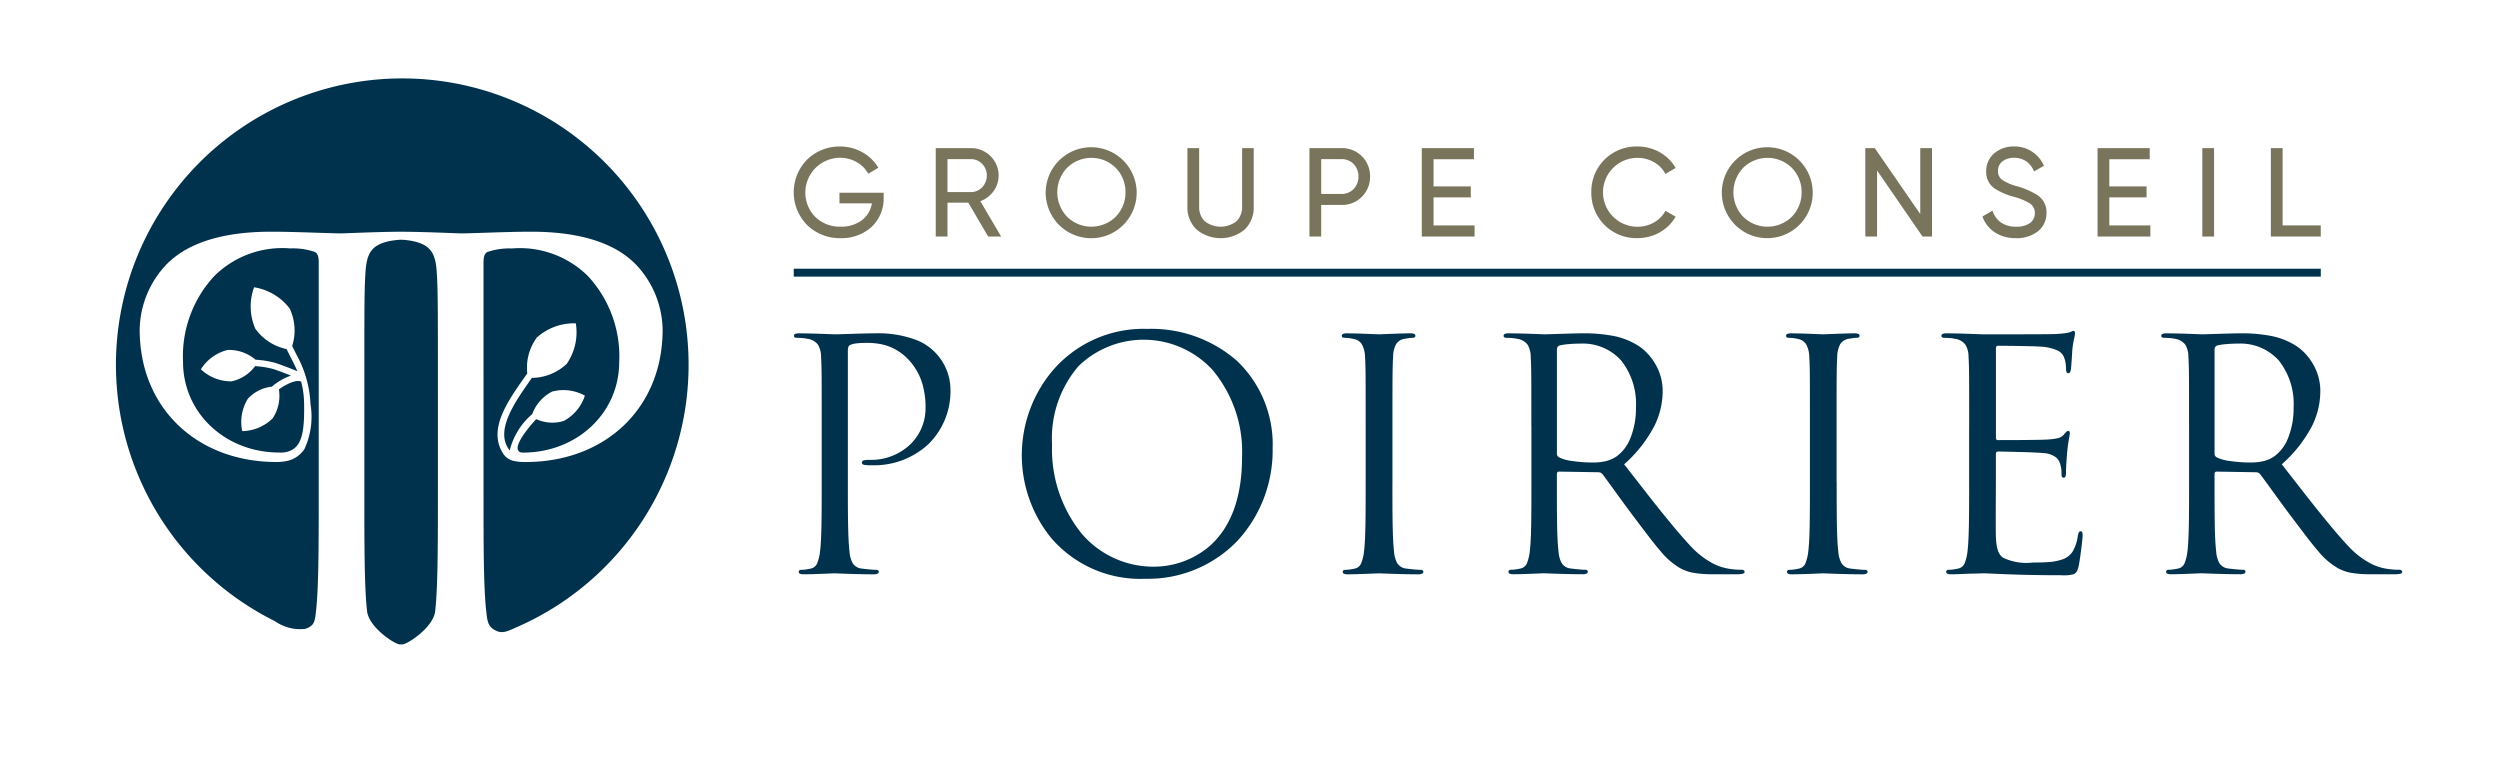 <svg id="ba689137-411c-4ccd-83b2-cc9a3763a802" data-name="Logo Client" xmlns="http://www.w3.org/2000/svg" width="225" height="70" viewBox="0 0 225 70"><rect width="225" height="70" fill="none"/><path d="M73.953,38.321c0-2.238,0-3.557-.007-4.432s-.022-1.3-.05-1.764a2.139,2.139,0,0,0-.283-1.109,1.431,1.431,0,0,0-.951-.526,3.325,3.325,0,0,0-.476-.065c-.183-.014-.37-.021-.5-.021a.294.294,0,0,1-.158-.043.151.151,0,0,1-.071-.13.181.181,0,0,1,.111-.179.854.854,0,0,1,.348-.05c.645,0,1.4.021,2.018.043s1.108.043,1.223.043c.315,0,.889-.022,1.549-.043S78.112,30,78.772,30a9.69,9.69,0,0,1,3.84.656,4.835,4.835,0,0,1,2.93,4.392,6.673,6.673,0,0,1-2,4.941,7.2,7.2,0,0,1-5.056,1.886c-.071,0-.186,0-.3,0a2.056,2.056,0,0,1-.3-.026.473.473,0,0,1-.212-.046.171.171,0,0,1-.1-.154.2.2,0,0,1,.162-.215,2.455,2.455,0,0,1,.613-.044,5.113,5.113,0,0,0,3.525-1.348A4.522,4.522,0,0,0,83.3,36.715a7.581,7.581,0,0,0-.233-1.984A5.42,5.42,0,0,0,81.7,32.3,4.617,4.617,0,0,0,79.41,31a6.622,6.622,0,0,0-1.642-.137,5.565,5.565,0,0,0-.7.043,2.027,2.027,0,0,0-.53.13.29.29,0,0,0-.18.186,1.023,1.023,0,0,0-.051.359V43.37c0,1.377,0,2.631.019,3.693s.054,1.928.126,2.53a2.682,2.682,0,0,0,.269,1.058,1.065,1.065,0,0,0,.849.521c.2.029.459.057.7.078s.463.036.592.036a.259.259,0,0,1,.179.054.153.153,0,0,1,.05.118.183.183,0,0,1-.111.169.779.779,0,0,1-.348.061c-.788,0-1.634-.022-2.3-.043S75.172,51.6,75.1,51.6c-.043,0-.516.021-1.086.043s-1.237.043-1.668.043a.858.858,0,0,1-.348-.05.181.181,0,0,1-.111-.18.154.154,0,0,1,.051-.118.261.261,0,0,1,.179-.054,3.076,3.076,0,0,0,.43-.036c.151-.021.3-.049.431-.078a.805.805,0,0,0,.588-.521,4.137,4.137,0,0,0,.243-1.058c.072-.6.108-1.469.126-2.53s.018-2.316.018-3.693V38.321Z" fill="#00324d"/><path d="M103.265,29.6a11.7,11.7,0,0,1,8.057,2.872,10.392,10.392,0,0,1,3.216,7.884,12.008,12.008,0,0,1-3.13,8.276,11.149,11.149,0,0,1-8.314,3.457,10.568,10.568,0,0,1-8.513-3.7,11.827,11.827,0,0,1,.064-14.923A10.752,10.752,0,0,1,103.265,29.6Zm.6,21.4a7.72,7.72,0,0,0,4.927-1.79c1.657-1.416,2.991-3.876,2.991-8.049a11.474,11.474,0,0,0-2.661-7.874,8.426,8.426,0,0,0-12.045-.348,9.957,9.957,0,0,0-2.391,7.073,12.065,12.065,0,0,0,2.653,8A8.476,8.476,0,0,0,103.867,51Z" fill="#00324d"/><path d="M125.318,43.37c0,1.377,0,2.631.018,3.693s.054,1.928.125,2.53a2.7,2.7,0,0,0,.269,1.058,1.065,1.065,0,0,0,.85.521c.2.029.459.057.7.078s.463.036.591.036a.262.262,0,0,1,.18.054.153.153,0,0,1,.05.118.184.184,0,0,1-.111.169.782.782,0,0,1-.348.061c-.789,0-1.635-.022-2.3-.043s-1.155-.043-1.226-.043-.56.021-1.138.043-1.244.043-1.674.043a.854.854,0,0,1-.348-.05.181.181,0,0,1-.111-.18.153.153,0,0,1,.05-.118.263.263,0,0,1,.179-.054,3.089,3.089,0,0,0,.431-.036c.15-.021.3-.049.43-.078a.8.8,0,0,0,.588-.521,4.134,4.134,0,0,0,.244-1.058c.071-.6.107-1.469.125-2.53s.018-2.316.018-3.693V38.321c0-2.238,0-3.557-.007-4.432s-.021-1.3-.05-1.764a2.447,2.447,0,0,0-.273-1.115,1.039,1.039,0,0,0-.7-.491,3.343,3.343,0,0,0-.488-.09,3.707,3.707,0,0,0-.4-.025.3.3,0,0,1-.158-.043.152.152,0,0,1-.072-.13.183.183,0,0,1,.112-.179.855.855,0,0,1,.347-.05c.474,0,1.162.021,1.751.043s1.076.043,1.148.043.559-.022,1.136-.043S126.494,30,126.925,30a.852.852,0,0,1,.347.05.181.181,0,0,1,.112.179.152.152,0,0,1-.072.13.3.3,0,0,1-.158.043,2.347,2.347,0,0,0-.3.021c-.111.015-.24.036-.413.065a1.083,1.083,0,0,0-.8.5,2.49,2.49,0,0,0-.262,1.14c-.028.459-.042.889-.05,1.764s-.007,2.194-.007,4.432V43.37Z" fill="#00324d"/><path d="M137.821,38.321c0-2.238,0-3.557-.007-4.432s-.021-1.3-.05-1.764a2.129,2.129,0,0,0-.283-1.109,1.431,1.431,0,0,0-.95-.526,3.321,3.321,0,0,0-.477-.065c-.183-.014-.37-.021-.5-.021a.294.294,0,0,1-.158-.043.152.152,0,0,1-.072-.13.182.182,0,0,1,.111-.179.858.858,0,0,1,.348-.05c.646,0,1.42.021,2.051.043s1.118.043,1.19.043c.158,0,.782-.022,1.477-.043S141.967,30,142.411,30a14.036,14.036,0,0,1,2.733.222,6.424,6.424,0,0,1,2.517,1.04,4.98,4.98,0,0,1,1.258,1.4,4.781,4.781,0,0,1,.721,2.5,7.045,7.045,0,0,1-.768,3.215,12.037,12.037,0,0,1-2.7,3.41c1.176,1.506,2.251,2.9,3.241,4.134s1.894,2.32,2.725,3.21a7.582,7.582,0,0,0,2.062,1.6,4.768,4.768,0,0,0,1.437.462c.273.043.51.064.7.075s.334.011.42.011a.321.321,0,0,1,.182.054.151.151,0,0,1,.075.118c0,.087-.042.144-.15.18a1.878,1.878,0,0,1-.538.05h-2.036a10.6,10.6,0,0,1-1.858-.122,3.9,3.9,0,0,1-1.212-.423,6.506,6.506,0,0,1-1.785-1.549c-.61-.7-1.27-1.592-2.087-2.668-.6-.789-1.24-1.663-1.8-2.434s-1.04-1.438-1.326-1.811a.645.645,0,0,0-.166-.129.438.438,0,0,0-.207-.043l-1.764-.029-1.764-.028a.188.188,0,0,0-.155.061.262.262,0,0,0-.047.168v.689c0,1.377,0,2.631.018,3.693s.054,1.928.125,2.53a2.665,2.665,0,0,0,.27,1.058,1.065,1.065,0,0,0,.85.521c.2.029.458.057.7.078s.463.036.593.036a.261.261,0,0,1,.179.054.153.153,0,0,1,.05.118.184.184,0,0,1-.111.169.779.779,0,0,1-.348.061c-.789,0-1.635-.022-2.3-.043s-1.155-.043-1.226-.043c-.015,0-.474.021-1.037.043s-1.23.043-1.66.043a.854.854,0,0,1-.348-.05.181.181,0,0,1-.111-.18.153.153,0,0,1,.05-.118.262.262,0,0,1,.18-.054,3.088,3.088,0,0,0,.43-.036c.151-.021.3-.049.43-.078a.8.8,0,0,0,.589-.521,4.137,4.137,0,0,0,.243-1.058c.072-.6.108-1.469.125-2.53s.018-2.316.018-3.693V38.321Zm2.3,2.5a.39.39,0,0,0,.047.194.417.417,0,0,0,.155.151,3.78,3.78,0,0,0,1.193.326,12.409,12.409,0,0,0,1.818.133,5.218,5.218,0,0,0,1.087-.1,2.911,2.911,0,0,0,1.064-.445,3.681,3.681,0,0,0,1.252-1.65,7.2,7.2,0,0,0,.5-2.769,6.294,6.294,0,0,0-1.33-4.213,4.627,4.627,0,0,0-3.632-1.524c-.431,0-.839.022-1.176.054a4.565,4.565,0,0,0-.746.119.362.362,0,0,0-.169.129.379.379,0,0,0-.061.216v9.379Z" fill="#00324d"/><path d="M165.3,43.37c0,1.377,0,2.631.018,3.693s.054,1.928.125,2.53a2.682,2.682,0,0,0,.27,1.058,1.065,1.065,0,0,0,.849.521c.2.029.459.057.7.078s.463.036.591.036a.264.264,0,0,1,.18.054.157.157,0,0,1,.05.118.184.184,0,0,1-.111.169.782.782,0,0,1-.348.061c-.789,0-1.635-.022-2.3-.043s-1.154-.043-1.227-.043-.559.021-1.136.043-1.244.043-1.674.043a.854.854,0,0,1-.348-.05.18.18,0,0,1-.111-.18.153.153,0,0,1,.05-.118.261.261,0,0,1,.179-.054,3.1,3.1,0,0,0,.431-.036c.15-.021.3-.049.43-.078a.8.8,0,0,0,.588-.521,4.134,4.134,0,0,0,.244-1.058c.071-.6.107-1.469.125-2.53s.018-2.316.018-3.693V38.321c0-2.238,0-3.557-.007-4.432s-.022-1.3-.05-1.764a2.448,2.448,0,0,0-.272-1.115,1.041,1.041,0,0,0-.7-.491,3.343,3.343,0,0,0-.488-.09,3.707,3.707,0,0,0-.4-.025.3.3,0,0,1-.158-.043.152.152,0,0,1-.072-.13.182.182,0,0,1,.111-.179.858.858,0,0,1,.348-.05c.474,0,1.162.021,1.75.043s1.076.043,1.147.043.56-.022,1.138-.043S166.472,30,166.9,30a.854.854,0,0,1,.348.05.181.181,0,0,1,.111.179.15.15,0,0,1-.072.13.293.293,0,0,1-.157.043,2.347,2.347,0,0,0-.305.021c-.111.015-.24.036-.413.065a1.083,1.083,0,0,0-.8.5,2.49,2.49,0,0,0-.262,1.14c-.028.459-.043.889-.05,1.764s-.007,2.194-.007,4.432V43.37Z" fill="#00324d"/><path d="M177.226,38.321c0-2.238,0-3.557-.007-4.432s-.021-1.3-.05-1.764a2.129,2.129,0,0,0-.283-1.109,1.431,1.431,0,0,0-.95-.526,3.321,3.321,0,0,0-.477-.065c-.183-.014-.369-.021-.5-.021a.294.294,0,0,1-.158-.043.152.152,0,0,1-.072-.13.182.182,0,0,1,.111-.179.858.858,0,0,1,.348-.05c.645,0,1.42.021,2.051.043s1.119.043,1.191.043c.1,0,1.577,0,3.112,0s3.126-.01,3.457-.024c.272-.015.522-.036.734-.061a4.214,4.214,0,0,0,.5-.084.78.78,0,0,0,.2-.082.449.449,0,0,1,.2-.061c.043,0,.072.029.09.076a.532.532,0,0,1,.025.183,2.657,2.657,0,0,1-.082.448,7.81,7.81,0,0,0-.147.9c-.015.144-.036.532-.061.926s-.054.8-.082.969a.856.856,0,0,1-.069.211.16.16,0,0,1-.133.1.191.191,0,0,1-.18-.1.592.592,0,0,1-.05-.273,3.9,3.9,0,0,0-.031-.462,2.309,2.309,0,0,0-.14-.57,1.137,1.137,0,0,0-.513-.6,4.088,4.088,0,0,0-1.524-.38c-.244-.029-1.148-.05-2.03-.065s-1.742-.021-1.9-.021a.142.142,0,0,0-.13.068.437.437,0,0,0-.043.219v7.917a.5.5,0,0,0,.032.219.142.142,0,0,0,.141.068c.186,0,1.161,0,2.172-.007s2.058-.022,2.388-.052a5.151,5.151,0,0,0,.836-.114.988.988,0,0,0,.512-.286c.1-.115.18-.208.248-.273a.287.287,0,0,1,.183-.1.118.118,0,0,1,.1.05.317.317,0,0,1,.039.18,4.532,4.532,0,0,1-.082.512c-.047.262-.1.62-.147,1.094-.029.286-.058.7-.08,1.057s-.036.678-.036.779a1.688,1.688,0,0,1-.025.358c-.025.108-.075.187-.175.187a.176.176,0,0,1-.154-.076.316.316,0,0,1-.048-.183c0-.143,0-.287-.014-.441a2.476,2.476,0,0,0-.1-.506,1.181,1.181,0,0,0-.368-.609,2,2,0,0,0-1.122-.4c-.388-.042-1.291-.078-2.159-.1s-1.7-.04-1.944-.04a.2.2,0,0,0-.154.057.214.214,0,0,0-.047.144V43.37c0,.487-.007,1.563-.011,2.591s0,2.012.011,2.313c.044.99.173,1.578.642,1.919a4.886,4.886,0,0,0,2.685.434c.373,0,.875,0,1.377-.04a4.642,4.642,0,0,0,1.377-.276,1.75,1.75,0,0,0,.85-.71,3.793,3.793,0,0,0,.441-1.355,1.131,1.131,0,0,1,.1-.334.172.172,0,0,1,.161-.1c.086,0,.13.057.151.14a1.225,1.225,0,0,1,.022.291c0,.115-.058.659-.133,1.251s-.168,1.229-.24,1.53c-.1.374-.209.56-.431.654a3.336,3.336,0,0,1-1.118.093c-2.166,0-3.729-.043-4.855-.086s-1.814-.086-2.23-.086c-.029,0-.165.007-.37.014s-.477.015-.779.015c-.286.014-.594.028-.885.039s-.563.018-.778.018a.854.854,0,0,1-.348-.05.181.181,0,0,1-.111-.18.154.154,0,0,1,.051-.118.26.26,0,0,1,.178-.054,3.089,3.089,0,0,0,.431-.036c.15-.021.3-.049.43-.078a.8.8,0,0,0,.588-.521,4.134,4.134,0,0,0,.244-1.058c.072-.6.107-1.469.125-2.53s.018-2.316.018-3.693V38.321Z" fill="#00324d"/><path d="M197.014,38.321c0-2.238,0-3.557-.007-4.432s-.021-1.3-.05-1.764a2.129,2.129,0,0,0-.283-1.109,1.431,1.431,0,0,0-.95-.526,3.321,3.321,0,0,0-.477-.065c-.183-.014-.369-.021-.5-.021a.294.294,0,0,1-.158-.043.152.152,0,0,1-.072-.13.182.182,0,0,1,.111-.179.858.858,0,0,1,.348-.05c.645,0,1.42.021,2.051.043s1.119.043,1.191.043c.157,0,.781-.022,1.477-.043S201.159,30,201.6,30a14.02,14.02,0,0,1,2.732.222,6.428,6.428,0,0,1,2.518,1.04,4.98,4.98,0,0,1,1.258,1.4,4.781,4.781,0,0,1,.721,2.5,7.045,7.045,0,0,1-.768,3.215,12.037,12.037,0,0,1-2.7,3.41c1.176,1.506,2.251,2.9,3.241,4.134s1.893,2.32,2.725,3.21a7.567,7.567,0,0,0,2.062,1.6,4.768,4.768,0,0,0,1.437.462c.273.043.51.064.7.075s.334.011.42.011a.324.324,0,0,1,.182.054.151.151,0,0,1,.075.118c0,.087-.043.144-.15.18a1.882,1.882,0,0,1-.538.05H213.48a10.587,10.587,0,0,1-1.858-.122,3.9,3.9,0,0,1-1.212-.423,6.523,6.523,0,0,1-1.786-1.549c-.609-.7-1.269-1.592-2.086-2.668-.6-.789-1.241-1.663-1.8-2.434s-1.04-1.438-1.326-1.811a.645.645,0,0,0-.166-.129.443.443,0,0,0-.208-.043l-1.764-.029-1.763-.028a.185.185,0,0,0-.155.061.257.257,0,0,0-.047.168v.689c0,1.377,0,2.631.018,3.693s.054,1.928.125,2.53a2.665,2.665,0,0,0,.27,1.058,1.065,1.065,0,0,0,.85.521c.2.029.459.057.7.078s.462.036.591.036a.262.262,0,0,1,.18.054.153.153,0,0,1,.05.118.184.184,0,0,1-.111.169.779.779,0,0,1-.348.061c-.789,0-1.635-.022-2.3-.043s-1.155-.043-1.226-.043c-.015,0-.474.021-1.037.043s-1.23.043-1.66.043a.854.854,0,0,1-.348-.05.181.181,0,0,1-.111-.18.157.157,0,0,1,.05-.118.263.263,0,0,1,.179-.054,3.089,3.089,0,0,0,.431-.036c.15-.021.3-.049.43-.078a.8.8,0,0,0,.588-.521,4.134,4.134,0,0,0,.244-1.058c.072-.6.107-1.469.125-2.53s.018-2.316.018-3.693V38.321Zm2.295,2.5a.379.379,0,0,0,.047.194.4.4,0,0,0,.155.151,3.78,3.78,0,0,0,1.193.326,12.409,12.409,0,0,0,1.818.133,5.2,5.2,0,0,0,1.086-.1,2.908,2.908,0,0,0,1.065-.445,3.681,3.681,0,0,0,1.252-1.65,7.214,7.214,0,0,0,.5-2.769,6.294,6.294,0,0,0-1.33-4.213,4.627,4.627,0,0,0-3.632-1.524c-.431,0-.84.022-1.177.054a4.565,4.565,0,0,0-.746.119.36.36,0,0,0-.168.129.379.379,0,0,0-.061.216v9.379Z" fill="#00324d"/><path d="M75.631,21.435a4.189,4.189,0,0,1-3.017-1.21,4.2,4.2,0,0,1,0-5.835,4.157,4.157,0,0,1,2.993-1.206,4.1,4.1,0,0,1,2.033.534A3.815,3.815,0,0,1,79.053,15.1l-.455.268-.455.268A2.623,2.623,0,0,0,77.121,14.6a3.057,3.057,0,0,0-1.524-.4,3.133,3.133,0,0,0-2.246,5.3,3.159,3.159,0,0,0,2.291.9,3.1,3.1,0,0,0,1.957-.6,2.4,2.4,0,0,0,.874-1.5H75.552v-.956H79.53v.479a3.506,3.506,0,0,1-1.05,2.565A4.016,4.016,0,0,1,75.631,21.435Z" fill="#79755d"/><path d="M85.274,18.242v3.046H84.217V13.332H87.4a2.477,2.477,0,0,1,1.75.722,2.449,2.449,0,0,1,.727,1.744,2.41,2.41,0,0,1-.466,1.418,2.507,2.507,0,0,1-1.181.89l.937,1.591.938,1.591H88.933l-.892-1.523-.893-1.523H85.274Zm2.125-.954a1.383,1.383,0,0,0,1-.438,1.524,1.524,0,0,0,.416-1.052,1.5,1.5,0,0,0-.416-1.045,1.389,1.389,0,0,0-1-.432H85.274v2.967H87.4Z" fill="#79755d"/><path d="M94.112,17.31A4.094,4.094,0,1,1,95.3,20.229,4.122,4.122,0,0,1,94.112,17.31Zm7.182,0a3.113,3.113,0,0,0-.882-2.208,3.118,3.118,0,0,0-4.373,0,3.19,3.19,0,0,0,0,4.406,3.121,3.121,0,0,0,4.373,0A3.1,3.1,0,0,0,101.294,17.31Z" fill="#79755d"/><path d="M106.867,18.617V13.332h1.057v5.239a1.807,1.807,0,0,0,.489,1.329,2.326,2.326,0,0,0,2.887,0,1.807,1.807,0,0,0,.489-1.329V13.332h1.046v5.285A2.724,2.724,0,0,1,112,20.674a3.4,3.4,0,0,1-4.289,0A2.716,2.716,0,0,1,106.867,18.617Z" fill="#79755d"/><path d="M123.306,15.889a2.513,2.513,0,0,1-2.568,2.557h-1.83v2.842h-1.057V13.332h2.887a2.507,2.507,0,0,1,2.568,2.557Zm-1.045,0a1.591,1.591,0,0,0-.433-1.125,1.5,1.5,0,0,0-1.09-.443h-1.83v3.136h1.83a1.494,1.494,0,0,0,1.09-.447A1.591,1.591,0,0,0,122.261,15.889Z" fill="#79755d"/><path d="M132.712,21.288h-4.751V13.332h4.694v1h-3.637v2.444h3.353v.989h-3.353v2.523h3.694v1Z" fill="#79755d"/><path d="M143.218,17.31a4.048,4.048,0,0,1,4.158-4.126,4.059,4.059,0,0,1,2.015.527,3.787,3.787,0,0,1,1.417,1.406l-.46.267-.46.267a2.607,2.607,0,0,0-1.017-1.05,2.979,2.979,0,0,0-1.5-.394,3.1,3.1,0,1,0,0,6.2,2.989,2.989,0,0,0,1.5-.393,2.607,2.607,0,0,0,1.017-1.04l.46.262.46.261A3.757,3.757,0,0,1,149.4,20.9a4.057,4.057,0,0,1-2.023.532,4.054,4.054,0,0,1-4.158-4.125Z" fill="#79755d"/><path d="M154.963,17.31a4.092,4.092,0,1,1,1.191,2.919A4.122,4.122,0,0,1,154.963,17.31Zm7.182,0a3.117,3.117,0,0,0-.882-2.208,3.12,3.12,0,0,0-4.374,0,3.192,3.192,0,0,0,0,4.406,3.122,3.122,0,0,0,4.374,0A3.1,3.1,0,0,0,162.145,17.31Z" fill="#79755d"/><path d="M173.88,21.288h-.853l-2.045-2.972-2.046-2.973v5.945h-1.057V13.332h.852l2.046,2.966,2.046,2.966V13.332h1.057v7.956Z" fill="#79755d"/><path d="M178.42,19.481l.454-.261.455-.262a2.022,2.022,0,0,0,.735,1.05,2.328,2.328,0,0,0,1.39.394,2.035,2.035,0,0,0,1.264-.346,1.073,1.073,0,0,0,.419-.882,1.006,1.006,0,0,0-.5-.9,5.616,5.616,0,0,0-1.377-.557,6.313,6.313,0,0,1-1.728-.742,1.767,1.767,0,0,1-.773-1.543,2.1,2.1,0,0,1,.752-1.662,2.72,2.72,0,0,1,1.749-.588,2.862,2.862,0,0,1,2.694,1.739l-.444.256-.444.255a2.033,2.033,0,0,0-.647-.869,1.881,1.881,0,0,0-1.159-.358,1.647,1.647,0,0,0-1.042.319,1.071,1.071,0,0,0-.4.863.948.948,0,0,0,.418.827,4.535,4.535,0,0,0,1.254.536,7.282,7.282,0,0,1,1.866.8,1.823,1.823,0,0,1,.827,1.6,2.084,2.084,0,0,1-.766,1.666,3.1,3.1,0,0,1-1.984.618,3.42,3.42,0,0,1-1.915-.529A2.8,2.8,0,0,1,178.42,19.481Z" fill="#79755d"/><path d="M193.532,21.288h-4.751V13.332h4.694v1h-3.637v2.444h3.353v.989h-3.353v2.523h3.694v1Z" fill="#79755d"/><path d="M199.266,21.288h-1.057V13.332h1.057v7.956Z" fill="#79755d"/><path d="M208.868,21.288h-4.49V13.332h1.057v6.956h3.433v1Z" fill="#79755d"/><path d="M36.205,7.058A25.767,25.767,0,0,0,24.735,55.9a3.958,3.958,0,0,0,2.72.7c.829-.255.889-.677.98-1.555.25-2.1.25-6.057.25-10.863V23.608c0-.5-.1-.852-.4-.951a6.137,6.137,0,0,0-2.153-.3,8.694,8.694,0,0,0-6.858,2.5,10.619,10.619,0,0,0-2.8,7.711c0,4.6,3.805,8.16,8.661,8.16a2.118,2.118,0,0,0,1.138-.234c.96-.519,1.135-1.929,1.095-4.117a7.942,7.942,0,0,0-.268-2.04c-.53-.2-1.44.308-2,.709a3.666,3.666,0,0,1-.557,2.6A3.973,3.973,0,0,1,21.8,38.8a3.974,3.974,0,0,1,.51-2.918,3.461,3.461,0,0,1,2.16-1.084,5.371,5.371,0,0,1,1.713-.995c-.523-.208-1.174-.458-1.6-.593a7.954,7.954,0,0,0-1.627-.257,3.531,3.531,0,0,1-2.123,1.368,3.965,3.965,0,0,1-2.756-1.085,3.968,3.968,0,0,1,2.4-1.738A3.668,3.668,0,0,1,23,32.374a8.556,8.556,0,0,1,1.768.283c.554.177,1.449.531,2,.753-.158-.363-.341-.731-.554-1.15-.131-.257-.273-.541-.421-.843a4.618,4.618,0,0,1-2.812-1.829,5,5,0,0,1-.112-3.732,5.008,5.008,0,0,1,3.205,1.915,4.641,4.641,0,0,1,.223,3.369c.15.31.3.6.429.86a10.044,10.044,0,0,1,1.218,4.368,6.933,6.933,0,0,1-.541,4.039,2.483,2.483,0,0,1-1.447,1.05,4.538,4.538,0,0,1-1.069.124c-7.11,0-12.316-4.806-12.316-11.916a8.694,8.694,0,0,1,2.5-5.957c.8-.751,3.053-2.854,9.312-2.854,2.3,0,5.206.15,6.307.15.368,0,2.917-.125,5.075-.146.034,0,.059,0,.095,0l.32,0h.168c.019,0,.031,0,.049,0,2.168.019,4.751.146,5.12.146,1.1,0,4-.15,6.308-.15,6.259,0,8.511,2.1,9.312,2.854a8.694,8.694,0,0,1,2.5,5.957c0,7.109-5.207,11.916-12.316,11.916a4.484,4.484,0,0,1-1.18-.119,1.535,1.535,0,0,1-.834-.6c-1.458-2.212.372-4.753,2.149-7.253a4.6,4.6,0,0,1,.857-3.229A5,5,0,0,1,51.823,29.1a5,5,0,0,1-.815,3.643,4.637,4.637,0,0,1-3.134,1.267c-1.617,2.275-3.37,4.8-2,6.534A6.271,6.271,0,0,1,47.9,37.271a3.7,3.7,0,0,1,1.8-2.033,3.967,3.967,0,0,1,2.938.372,3.971,3.971,0,0,1-1.9,2.276,3.507,3.507,0,0,1-2.48-.164c-.855.922-1.789,2.162-1.663,2.7.052.222.2.311.473.311,4.856,0,8.661-3.555,8.661-8.16a10.624,10.624,0,0,0-2.8-7.711,8.7,8.7,0,0,0-6.859-2.5,6.167,6.167,0,0,0-2.153.3c-.3.1-.4.451-.4.952V44.184c0,4.806,0,8.76.25,10.863.094.91.163,1.363.863,1.713.626.313,1.172-.009,1.811-.286A25.768,25.768,0,0,0,36.205,7.058Z" fill="#00324d"/><path d="M37.159,21.7a6.768,6.768,0,0,0-1.049-.125,6.864,6.864,0,0,0-1.067.126c-1.652.35-2.053,1.151-2.153,2.854-.1,1.6-.1,3-.1,10.814v8.812c0,4.806,0,8.761.251,10.863.2,1.452,2.5,2.954,2.954,2.954h.212c.451,0,2.754-1.5,2.954-2.954.25-2.1.25-6.057.25-10.863V35.372c0-7.81,0-9.212-.1-10.814C39.212,22.855,38.811,22.054,37.159,21.7Z" fill="#00324d"/><rect x="71.437" y="24.184" width="137.434" height="0.712" fill="#00324d"/></svg>
